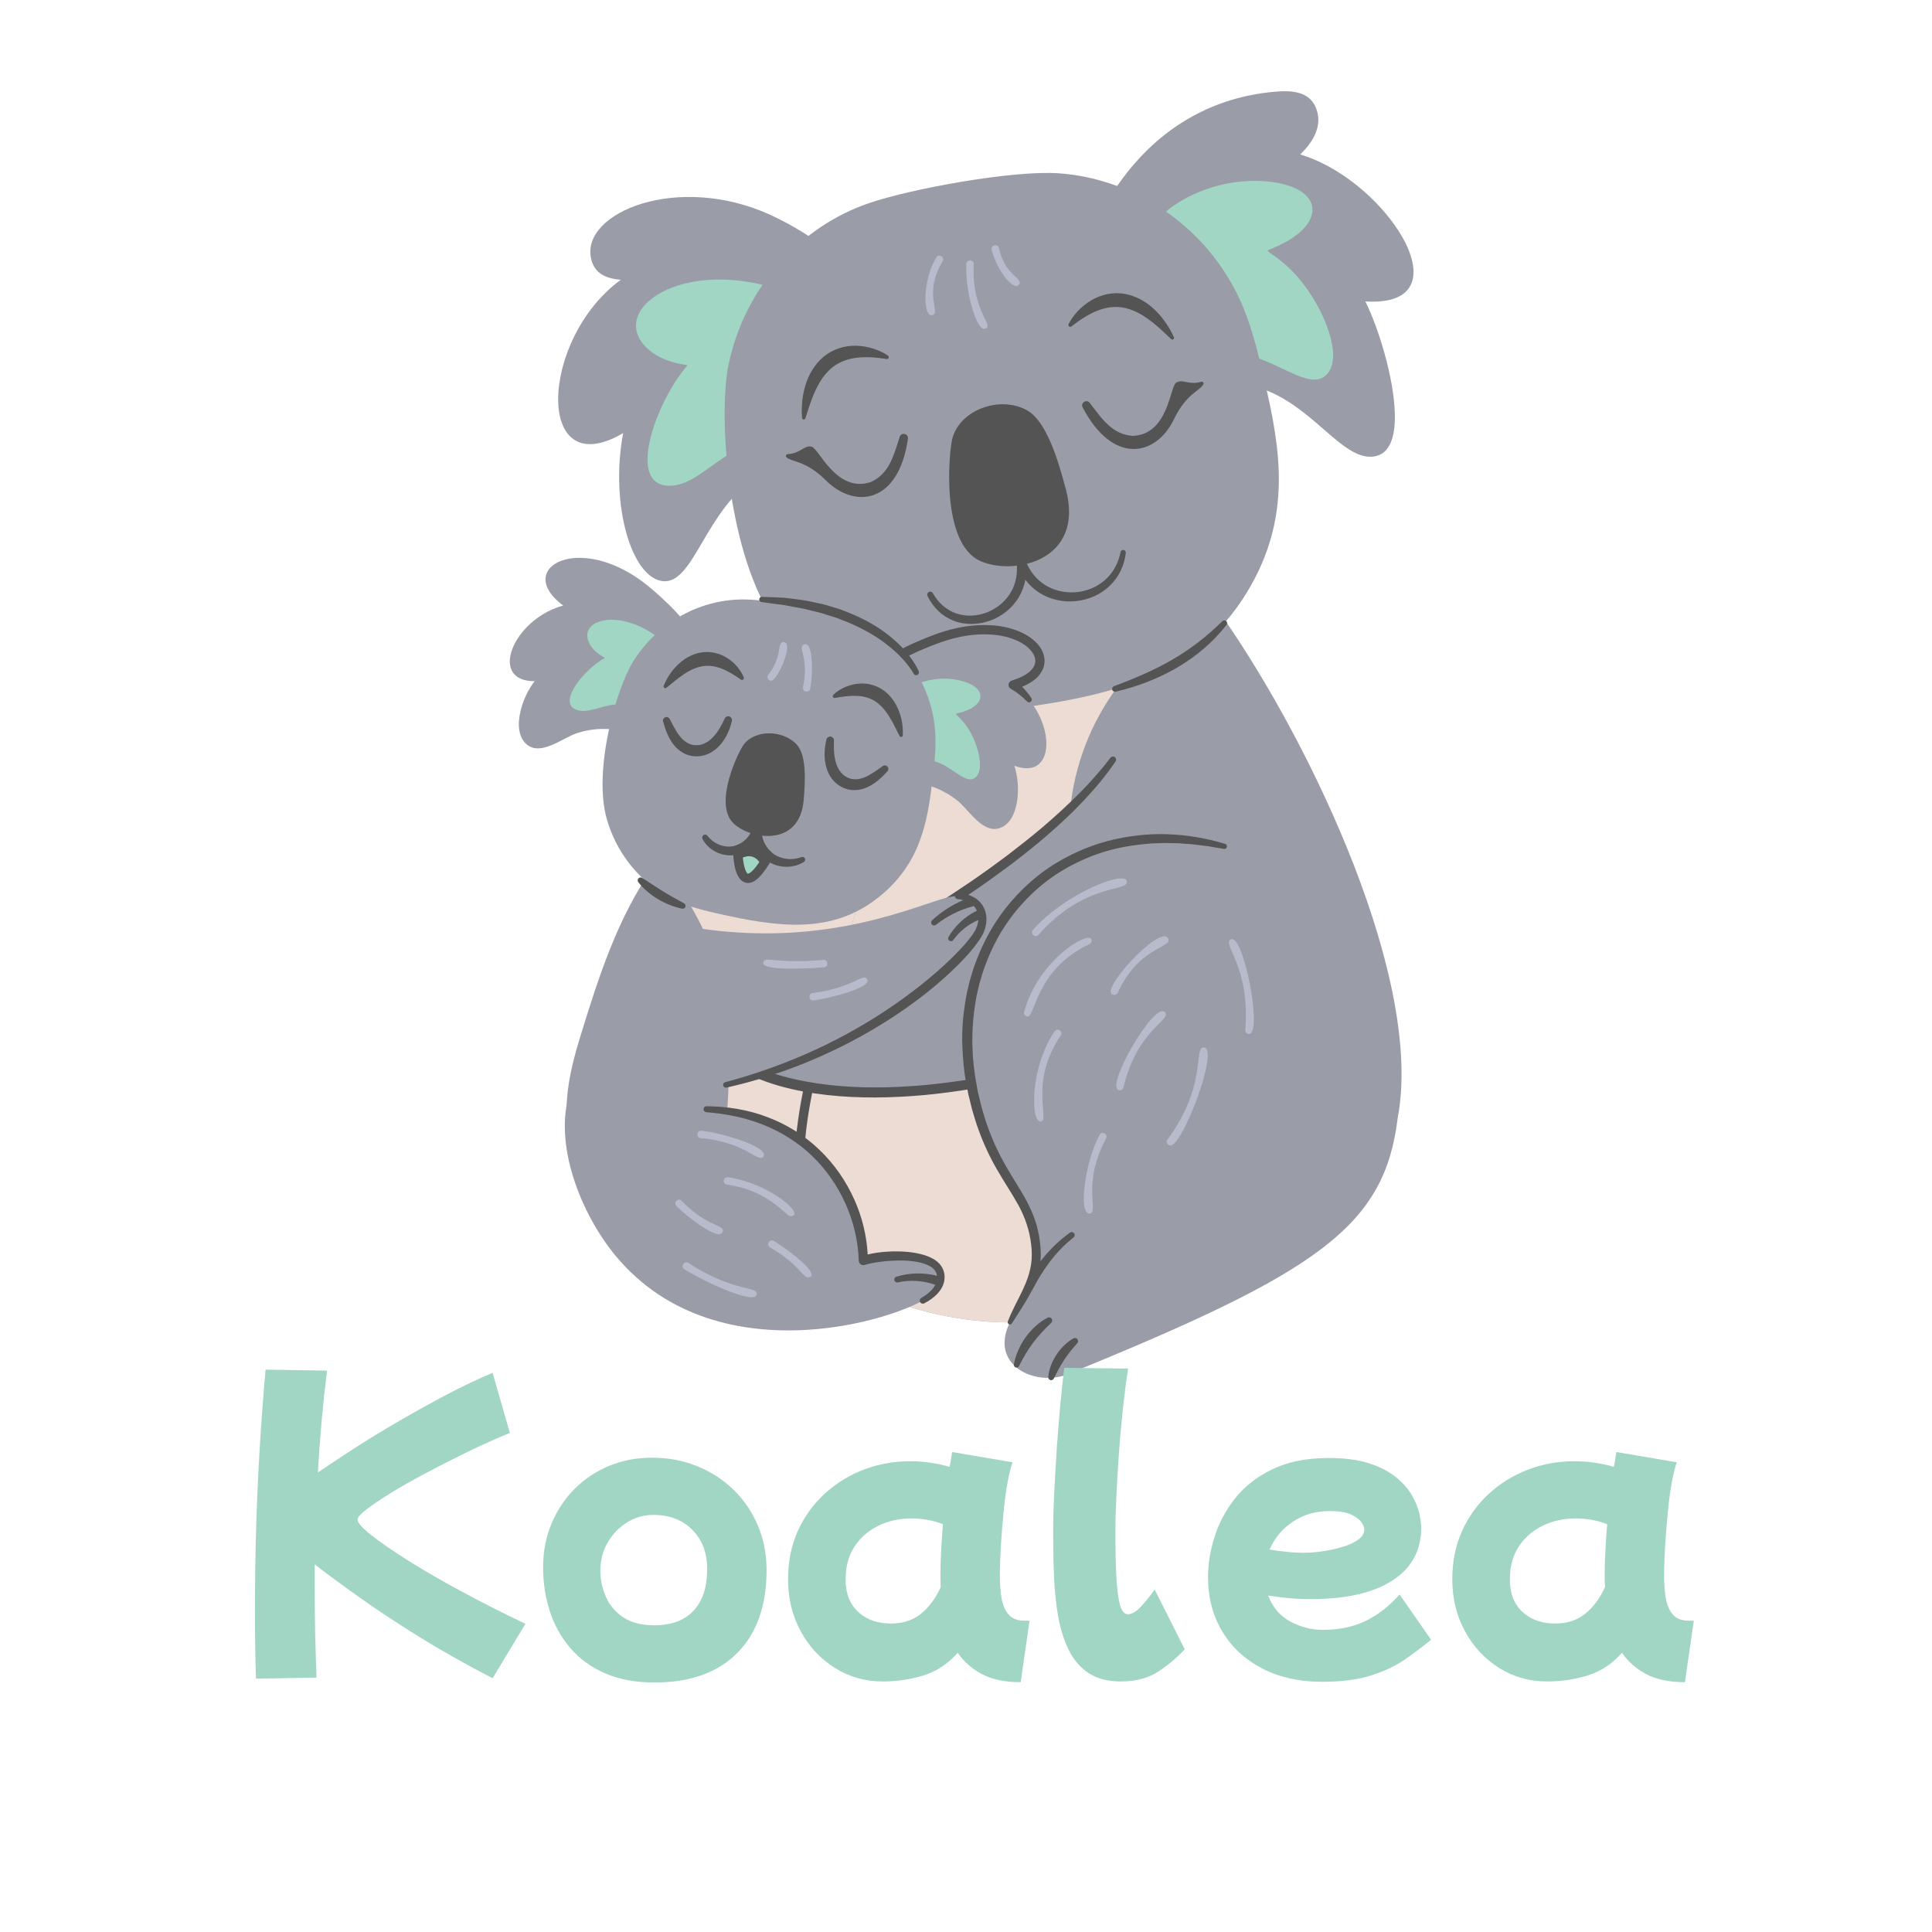 <svg version="1.0" preserveAspectRatio="xMidYMid meet" height="500" viewBox="0 0 375 375" zoomAndPan="magnify" width="500" xmlns:xlink="http://www.w3.org/1999/xlink" xmlns="http://www.w3.org/2000/svg"><defs><g></g><clipPath id="c1a7fb770a"><path clip-rule="nonzero" d="M 214 17.359 L 275 17.359 L 275 89 L 214 89 Z M 214 17.359"></path></clipPath><clipPath id="4218c7e321"><path clip-rule="nonzero" d="M 98.707 108 L 135 108 L 135 146 L 98.707 146 Z M 98.707 108"></path></clipPath><clipPath id="06b5a242e2"><rect height="95" y="0" width="286" x="0"></rect></clipPath></defs><rect fill-opacity="1" height="450" y="-37.5" fill="#ffffff" width="450" x="-37.5"></rect><rect fill-opacity="1" height="450" y="-37.5" fill="#ffffff" width="450" x="-37.5"></rect><path fill-rule="nonzero" fill-opacity="1" d="M 167.426 238.742 C 161.746 246.855 129.871 243.023 118.195 232.93 C 108.188 224.281 108.664 214.09 112.523 201.559 C 116.082 189.988 119.82 178.059 126.926 168.105 C 127.672 167.062 129.047 167.324 129.648 168.074 C 130.145 168.195 133.82 170.145 139.848 171.762 C 145.934 173.398 154.422 174.688 164.457 173.398 C 167.418 173.023 165.168 177.871 166.41 203.496 C 166.652 208.543 167.035 214.398 167.613 221.176 C 168.543 232.09 169.633 235.582 167.426 238.742 Z M 167.426 238.742" fill="#9a9ca8"></path><path fill-rule="nonzero" fill-opacity="1" d="M 165.27 229.004 C 144.301 228.387 138.84 233.129 139.543 228.789 C 147.371 180.66 128.605 174.301 133.805 171.82 C 134.543 171.117 135.414 171.797 139.848 171.762 C 145.934 173.398 154.422 174.688 164.457 173.398 C 167.418 173.02 165.168 177.871 166.41 203.496 C 164.406 221.953 169.059 229.109 165.27 229.004 Z M 165.27 229.004" fill="#ecdcd4"></path><path fill-rule="nonzero" fill-opacity="1" d="M 271.305 216.918 C 268.742 238.086 256.055 246.863 207.23 266.727 C 201.047 269.242 191.879 265.023 196.023 256.676 C 195.875 256.676 195.727 256.676 195.578 256.672 C 182.812 256.574 164.777 252.18 158.605 241.09 C 158.504 240.91 158.406 240.73 158.312 240.547 C 148.129 220.645 165.766 178.957 180.586 135.039 C 180.75 135.078 180.918 135.117 181.09 135.148 C 183.609 135.652 188.215 135.875 193.828 135.562 C 200.059 135.215 207.535 134.199 214.766 132.16 C 214.773 132.16 214.781 132.156 214.789 132.152 C 223.508 129.688 231.867 125.727 237.254 119.633 C 255.012 145.172 276.281 190.559 271.305 216.918 Z M 271.305 216.918" fill="#9a9ca8"></path><path fill-rule="nonzero" fill-opacity="1" d="M 208.137 153.93 C 207.402 158.301 207.449 162.621 207.969 166.902 C 192.422 174.703 184.723 192.914 188.859 212.086 C 192.52 229.023 200.074 231.148 201.082 241.926 C 201.363 244.898 200.777 247.27 199.844 249.449 C 198.633 251.672 196.828 254.562 195.578 256.672 C 182.812 256.574 164.777 252.18 158.605 241.09 C 158.504 240.91 158.406 240.73 158.312 240.547 C 148.129 220.645 165.766 178.957 180.586 135.039 C 180.75 135.078 180.918 135.117 181.09 135.148 C 181.176 135.168 181.262 135.188 181.348 135.203 C 185.508 136.039 189.66 135.953 193.828 135.562 C 195.133 135.438 196.438 135.285 197.746 135.117 C 203.805 134.355 209.504 133.488 214.766 132.16 C 214.773 132.16 214.781 132.156 214.789 132.152 C 216.129 131.816 217.441 131.445 218.723 131.043 C 213.207 137.535 209.547 145.48 208.137 153.93 Z M 208.137 153.93" fill="#ecdcd4"></path><path fill-rule="nonzero" fill-opacity="1" d="M 120.953 84.066 C 118.352 97.891 122.586 112.262 128.727 112.809 C 134.812 113.348 137.031 98.375 147.164 92.562 C 149.656 91.133 153.156 91.512 151.211 85.941 C 149.254 80.359 149.16 74.336 150.609 69.133 C 154.086 56.641 163.062 54.055 163.164 52.102 C 163.586 51.512 163.645 50.637 162.926 50.078 C 158.695 46.801 154.25 43.848 149.449 41.672 C 131.512 33.543 112.855 41.219 114.707 50.109 C 115.355 53.227 117.812 54.074 120.5 54.305 C 104.715 65.809 103.711 94.191 120.953 84.066 Z M 120.953 84.066" fill="#9a9ca8"></path><path fill-rule="nonzero" fill-opacity="1" d="M 129.613 94.273 C 134.516 94.516 138.102 89.516 143.941 86.883 C 153.691 82.492 155.293 87.445 155.191 79.012 C 155.016 63.559 160.094 60.129 157.164 58.668 C 136.113 48.148 118.219 58.699 124.848 66.785 C 126.867 69.25 130.188 70.445 133.469 70.887 C 127.547 77.59 121.496 93.875 129.613 94.273 Z M 129.613 94.273" fill="#a2d6c4"></path><g clip-path="url(#c1a7fb770a)"><path fill-rule="nonzero" fill-opacity="1" d="M 265.012 58.508 C 267.469 63.41 270.582 73.238 270.738 80.344 C 270.84 84.777 269.785 88.148 266.703 88.598 C 264.547 88.914 262.465 87.809 260.227 86.09 C 255.895 82.762 250.973 77.137 243.785 75.062 C 242.387 74.66 240.672 74.641 239.469 73.641 C 237.023 71.602 237.91 65.996 229.996 55.02 C 220.668 42.07 212.887 41.637 214.945 38.957 C 216.168 37.398 222.75 24.688 238.172 19.668 C 240.59 18.879 243.223 18.281 246.086 17.945 C 248.605 17.648 251.742 17.363 253.801 18.832 C 254.672 19.457 255.348 20.398 255.699 21.785 C 256.508 24.949 254.598 27.809 252.375 29.98 C 259.578 32.121 266.602 37.891 270.699 43.688 C 273.184 47.195 274.594 50.715 274.332 53.449 C 274.016 56.742 271.262 58.895 265.012 58.508 Z M 265.012 58.508" fill="#9a9ca8"></path></g><path fill-rule="nonzero" fill-opacity="1" d="M 246.332 48.453 C 244.895 48.969 250.305 49.855 255.504 58.938 C 257.676 62.723 260.539 69.973 257.301 72.883 C 254.164 75.703 248.414 70.289 242.039 68.922 C 237.383 67.922 235.965 69.055 234.613 67.914 C 233.273 66.781 233.809 65.211 232.547 61.156 C 228.801 49.078 220.602 46.152 223.742 43.82 C 227.316 38.719 237.031 34.012 246.969 35.336 C 257.453 36.738 257.445 44.234 246.332 48.453 Z M 246.332 48.453" fill="#a2d6c4"></path><path fill-rule="nonzero" fill-opacity="1" d="M 239.98 56.762 C 233.094 43.133 219.508 34.605 205.5 33.637 C 196.645 33.023 177.059 36.586 168.762 39.395 C 155.461 43.895 144.582 55.598 141.414 70.77 C 139.359 80.613 141.152 108.023 150.859 121.41 C 157.051 129.949 166.25 135.914 176.457 137.965 C 182.434 139.168 188.402 138.629 194.41 137.871 C 215.035 135.273 231.883 131.59 241.988 115.043 C 250.906 100.441 248.484 87.098 245.539 74.285 C 244.141 68.289 242.734 62.219 239.98 56.762 Z M 239.98 56.762" fill="#9a9ca8"></path><path fill-rule="nonzero" fill-opacity="1" d="M 216.219 133.188 C 218.172 132.461 220.102 131.691 221.992 130.855 C 223.879 130.012 225.727 129.098 227.5 128.062 C 229.281 127.039 230.988 125.891 232.617 124.641 C 234.238 123.379 235.789 122.02 237.266 120.562 C 237.477 120.352 237.82 120.352 238.027 120.562 C 238.223 120.758 238.234 121.062 238.074 121.273 C 236.766 122.961 235.281 124.52 233.648 125.91 C 232.023 127.309 230.254 128.539 228.406 129.621 C 226.551 130.691 224.617 131.617 222.625 132.383 C 220.641 133.16 218.598 133.773 216.535 134.25 C 216.238 134.316 215.938 134.133 215.871 133.832 C 215.809 133.559 215.961 133.285 216.219 133.188 Z M 216.219 133.188" fill="#545454"></path><path fill-rule="nonzero" fill-opacity="1" d="M 196.887 148.637 C 198.211 152.594 197.852 159.418 194.066 160.723 C 190.699 161.887 187.957 157.039 185.727 155.309 C 178.727 149.883 172.883 153.25 174.23 149.367 C 177.277 140.594 171.098 132.062 171.254 130.906 C 170.262 128.371 179.723 124.734 182.285 123.824 C 198.543 118.027 208.484 129.441 196.703 132.945 C 204.965 138.77 205.426 151.789 196.887 148.637 Z M 196.887 148.637" fill="#9a9ca8"></path><path fill-rule="nonzero" fill-opacity="1" d="M 185.684 138.496 C 184.953 138.641 187.488 139.461 189.32 144.199 C 190.09 146.176 190.934 149.871 189.168 151.031 C 187.453 152.156 185.086 149.137 182.125 148.012 C 179.961 147.195 179.199 147.633 178.633 146.988 C 178.07 146.348 178.445 145.629 178.133 143.59 C 177.215 137.516 173.488 135.512 175.172 134.621 C 177.258 132.43 182.27 130.879 186.945 132.242 C 191.879 133.68 191.328 137.281 185.684 138.496 Z M 185.684 138.496" fill="#a2d6c4"></path><g clip-path="url(#4218c7e321)"><path fill-rule="nonzero" fill-opacity="1" d="M 103.777 132.219 C 102.609 133.688 101.559 135.82 101.047 137.953 C 100.418 140.555 100.582 143.152 102.293 144.539 C 105.059 146.785 109.293 143.168 111.984 142.305 C 115.543 141.164 118.371 141.426 120.461 141.797 C 123.316 142.309 124.781 143.027 124.816 140.652 C 124.957 131.367 133.676 125.465 133.926 124.324 C 135.727 122.281 128.078 115.629 125.984 113.895 C 123.215 111.602 120.445 110.105 117.887 109.238 C 113.312 107.684 109.41 108.148 107.379 109.684 C 105.102 111.402 105.18 114.469 109.312 117.535 C 106.402 118.324 103.926 119.953 102.125 121.852 C 100.324 123.746 99.199 125.91 98.988 127.77 C 98.707 130.281 100.105 132.234 103.777 132.219 Z M 103.777 132.219" fill="#9a9ca8"></path></g><path fill-rule="nonzero" fill-opacity="1" d="M 111.781 137.723 C 113.98 138.648 116.445 136.961 119.551 136.73 C 124.73 136.344 124.641 138.871 125.996 135.004 C 128.484 127.918 131.371 127.195 130.277 126.043 C 122.414 117.742 112.488 119.586 114.172 124.379 C 114.684 125.84 116.004 126.938 117.426 127.684 C 113.609 129.762 108.141 136.191 111.781 137.723 Z M 111.781 137.723" fill="#a2d6c4"></path><path fill-rule="nonzero" fill-opacity="1" d="M 234.281 194.777 C 233.945 196.902 232.645 197.234 224.23 200.488 C 166.238 222.914 135.938 207.355 139.031 199.211 C 141.332 193.18 152.48 195.469 182.652 176.078 C 222.023 150.785 217.602 138.715 221.715 141.766 C 231.449 148.012 233.141 166.254 233.875 179.633 C 233.875 179.664 234.562 192.977 234.281 194.777 Z M 234.281 194.777" fill="#9a9ca8"></path><path fill-rule="nonzero" fill-opacity="1" d="M 188.68 211.344 C 185.59 211.84 182.488 212.262 179.367 212.555 C 176.246 212.836 173.113 213.004 169.973 213.02 C 163.699 213.035 157.363 212.488 151.242 210.77 C 148.195 209.879 145.184 208.723 142.457 206.906 C 142.117 206.672 141.777 206.449 141.457 206.18 L 140.969 205.793 C 140.812 205.66 140.66 205.512 140.504 205.371 C 139.883 204.812 139.32 204.152 138.832 203.418 C 138.352 202.684 137.98 201.801 137.875 200.824 L 137.844 200.457 C 137.84 200.332 137.859 200.207 137.863 200.082 C 137.883 199.828 137.902 199.578 137.984 199.336 C 138.051 199.094 138.113 198.84 138.215 198.641 C 138.312 198.43 138.395 198.215 138.523 198.02 C 138.98 197.207 139.641 196.527 140.336 196.008 C 141.035 195.477 141.773 195.082 142.504 194.73 C 143.973 194.023 145.441 193.484 146.898 192.93 C 149.82 191.844 152.707 190.758 155.551 189.555 C 166.941 184.766 177.656 178.449 187.891 171.484 C 190.457 169.754 192.961 167.934 195.438 166.086 C 197.887 164.203 200.328 162.305 202.672 160.297 C 207.336 156.266 211.816 151.988 215.531 147.086 C 215.734 146.816 216.121 146.762 216.391 146.965 C 216.652 147.16 216.707 147.531 216.527 147.797 C 214.754 150.398 212.754 152.836 210.602 155.117 C 210.066 155.691 209.527 156.262 208.973 156.812 C 208.422 157.371 207.871 157.93 207.297 158.465 C 206.168 159.555 205 160.594 203.828 161.633 C 201.473 163.699 199.031 165.652 196.551 167.555 C 194.047 169.426 191.523 171.266 188.941 173.02 C 178.645 180.051 167.84 186.449 156.297 191.328 C 153.418 192.547 150.488 193.656 147.582 194.746 C 146.141 195.297 144.688 195.836 143.355 196.48 C 142.012 197.121 140.824 197.898 140.223 198.984 C 139.898 199.566 139.77 200.062 139.828 200.637 C 139.891 201.199 140.113 201.801 140.488 202.359 C 141.223 203.488 142.348 204.453 143.559 205.27 C 146.016 206.906 148.875 208.016 151.789 208.855 C 157.656 210.48 163.824 211.074 169.969 211.066 C 173.043 211.062 176.125 210.906 179.195 210.641 C 182.266 210.363 185.324 209.957 188.375 209.48 L 188.387 209.48 C 188.902 209.398 189.387 209.75 189.465 210.266 C 189.547 210.781 189.195 211.266 188.68 211.344 Z M 188.68 211.344" fill="#545454"></path><path fill-rule="nonzero" fill-opacity="1" d="M 181.406 140.809 C 180.32 131.695 174.398 124.086 166.684 120.66 C 161.809 118.492 150.016 116.48 144.754 116.359 C 136.316 116.164 127.77 120.539 122.859 128.457 C 119.676 133.594 115.055 149.441 117.785 158.996 C 119.527 165.094 123.496 170.352 128.836 173.609 C 131.965 175.52 135.445 176.441 138.996 177.25 C 151.18 180.02 161.449 181.402 170.559 174.137 C 178.598 167.723 179.973 159.688 180.941 151.848 C 181.387 148.172 181.84 144.453 181.406 140.809 Z M 181.406 140.809" fill="#9a9ca8"></path><path fill-rule="nonzero" fill-opacity="1" d="M 190.18 180.645 C 188.289 184.984 170.348 203.379 140.895 210.574 C 135.637 201.414 131.641 189.938 131.078 179.391 C 157.082 184.617 175.074 176.871 182.625 174.562 C 182.625 174.559 182.629 174.559 182.629 174.559 C 183.797 174.207 184.711 173.98 185.371 173.953 C 189.344 173.781 191.836 176.828 190.18 180.645 Z M 190.18 180.645" fill="#9a9ca8"></path><path fill-rule="nonzero" fill-opacity="1" d="M 118.145 217.508 C 127.457 215.703 137.199 213.918 146.293 216.605 C 158.344 220.172 167.391 232.102 167.57 244.664 C 171.309 243.449 180.469 243.016 182.27 246.477 C 183 247.875 182.469 249.668 181.406 250.836 C 177.293 255.348 139.613 268.188 119.395 243.637 C 112.723 235.535 107.387 222.047 110.582 212.051 C 113.145 213.371 115.582 216.188 118.145 217.508 Z M 118.145 217.508" fill="#9a9ca8"></path><path fill-rule="nonzero" fill-opacity="1" d="M 196.801 264.836 C 196.953 263.891 197.25 262.969 197.637 262.09 C 198.02 261.207 198.508 260.367 199.066 259.582 C 199.629 258.797 200.27 258.066 200.988 257.418 C 201.699 256.773 202.488 256.203 203.344 255.766 C 203.645 255.609 204.016 255.73 204.168 256.031 C 204.293 256.277 204.238 256.566 204.051 256.75 L 204.043 256.754 C 203.402 257.379 202.777 257.992 202.188 258.633 C 201.598 259.277 201.035 259.945 200.512 260.641 C 199.988 261.336 199.508 262.062 199.059 262.812 C 198.609 263.566 198.199 264.348 197.797 265.152 L 197.793 265.156 C 197.664 265.418 197.344 265.523 197.086 265.395 C 196.871 265.285 196.766 265.059 196.801 264.836 Z M 196.801 264.836" fill="#545454"></path><path fill-rule="nonzero" fill-opacity="1" d="M 203.473 267.297 C 203.527 266.523 203.715 265.77 203.988 265.043 C 204.258 264.32 204.613 263.625 205.039 262.98 C 205.469 262.332 205.953 261.727 206.508 261.184 C 207.062 260.645 207.672 260.16 208.344 259.781 C 208.637 259.617 209.008 259.723 209.172 260.016 C 209.301 260.246 209.266 260.523 209.102 260.715 L 209.094 260.723 C 208.629 261.254 208.172 261.77 207.746 262.309 C 207.32 262.848 206.918 263.395 206.543 263.965 C 206.172 264.535 205.824 265.121 205.492 265.727 C 205.164 266.328 204.859 266.949 204.535 267.582 L 204.531 267.59 C 204.391 267.867 204.051 267.977 203.777 267.836 C 203.57 267.73 203.457 267.512 203.473 267.297 Z M 203.473 267.297" fill="#545454"></path><path fill-rule="nonzero" fill-opacity="1" d="M 183.082 246.48 C 182.871 245.926 182.496 245.406 182.07 245.023 C 181.645 244.629 181.164 244.344 180.684 244.109 C 180.199 243.875 179.707 243.691 179.211 243.551 C 177.223 242.984 175.219 242.867 173.234 242.898 C 172.238 242.93 171.25 243 170.262 243.141 C 169.645 243.23 169.031 243.344 168.418 243.496 C 168.219 239.855 167.352 236.266 165.871 232.945 C 165.055 231.109 164.07 229.348 162.922 227.695 C 161.77 226.051 160.453 224.516 158.996 223.125 C 156.09 220.344 152.602 218.176 148.844 216.789 C 145.094 215.359 141.09 214.758 137.141 214.719 C 136.84 214.715 136.582 214.945 136.555 215.25 C 136.531 215.57 136.77 215.852 137.086 215.875 L 137.098 215.875 C 139.016 216.035 140.914 216.297 142.785 216.688 L 144.176 217.016 L 145.551 217.41 C 146.457 217.699 147.363 217.988 148.238 218.352 C 151.758 219.766 155.012 221.82 157.723 224.453 C 159.078 225.77 160.301 227.219 161.371 228.777 C 162.449 230.328 163.375 231.98 164.145 233.711 C 165.672 237.164 166.578 240.914 166.676 244.68 C 166.68 244.758 166.691 244.844 166.715 244.922 C 166.863 245.398 167.371 245.664 167.848 245.516 C 168.266 245.387 168.711 245.285 169.16 245.195 C 169.605 245.102 170.062 245.023 170.52 244.961 C 171.438 244.828 172.367 244.738 173.297 244.695 C 175.152 244.605 177.043 244.672 178.777 245.105 C 179.641 245.328 180.465 245.66 181.059 246.16 C 181.355 246.414 181.562 246.688 181.711 247.031 C 181.793 247.223 181.848 247.426 181.879 247.633 C 179.262 246.965 176.504 247.031 173.98 247.809 C 173.699 247.895 173.527 248.184 173.59 248.473 C 173.66 248.781 173.961 248.977 174.27 248.91 L 174.273 248.91 C 176.703 248.375 179.258 248.559 181.539 249.387 C 181.375 249.699 181.164 250 180.922 250.277 C 180.355 250.93 179.613 251.469 178.82 251.93 L 178.816 251.934 C 178.543 252.094 178.441 252.441 178.59 252.727 C 178.742 253.016 179.102 253.129 179.395 252.977 C 180.281 252.508 181.152 251.945 181.891 251.172 C 182.621 250.418 183.246 249.398 183.332 248.215 C 183.379 247.633 183.297 247.031 183.082 246.48 Z M 183.082 246.48" fill="#545454"></path><path fill-rule="nonzero" fill-opacity="1" d="M 191.371 177.375 C 191.207 176.551 190.82 175.766 190.258 175.141 C 189.699 174.52 188.984 174.066 188.234 173.789 C 187.484 173.504 186.699 173.391 185.926 173.387 C 185.637 173.387 185.387 173.605 185.359 173.898 C 185.332 174.211 185.562 174.488 185.871 174.516 L 185.891 174.516 C 186.258 174.551 186.617 174.617 186.965 174.707 C 184.727 175.668 182.668 177.004 180.91 178.645 C 180.695 178.848 180.664 179.188 180.852 179.426 C 181.051 179.672 181.414 179.711 181.664 179.516 C 183.762 177.844 186.191 176.625 188.738 175.941 C 188.758 175.934 188.781 175.926 188.805 175.922 C 188.867 175.898 188.922 175.871 188.977 175.84 C 189.047 175.91 189.117 175.984 189.18 176.066 C 189.355 176.277 189.5 176.512 189.613 176.762 C 187.293 177.887 185.363 179.691 184.109 181.863 C 183.973 182.109 184.035 182.422 184.27 182.59 C 184.516 182.766 184.859 182.707 185.035 182.457 L 185.039 182.457 C 186.273 180.723 187.992 179.371 189.902 178.57 C 189.875 178.859 189.82 179.148 189.742 179.434 C 189.672 179.73 189.531 180.02 189.426 180.312 C 189.352 180.449 189.293 180.578 189.215 180.715 C 189.129 180.852 189.051 180.988 188.957 181.125 C 188.594 181.68 188.164 182.219 187.727 182.754 C 186.84 183.816 185.863 184.824 184.875 185.812 C 180.863 189.75 176.359 193.199 171.66 196.324 C 169.305 197.879 166.871 199.328 164.391 200.676 C 161.906 202.031 159.371 203.285 156.781 204.426 C 154.191 205.562 151.562 206.613 148.887 207.547 C 146.219 208.492 143.508 209.324 140.766 210.047 C 140.48 210.121 140.305 210.406 140.371 210.695 C 140.438 210.988 140.73 211.168 141.023 211.102 C 143.816 210.461 146.594 209.73 149.32 208.832 C 152.051 207.953 154.75 206.969 157.398 205.852 C 162.691 203.625 167.805 200.949 172.645 197.84 C 177.484 194.73 182.07 191.195 186.152 187.094 C 187.172 186.062 188.145 184.984 189.062 183.84 C 189.516 183.258 189.961 182.676 190.367 182.027 C 190.469 181.863 190.562 181.691 190.66 181.523 C 190.758 181.352 190.844 181.152 190.934 180.969 C 191.07 180.594 191.223 180.227 191.297 179.828 C 191.48 179.043 191.539 178.203 191.371 177.375 Z M 191.371 177.375" fill="#545454"></path><path fill-rule="nonzero" fill-opacity="1" d="M 155.371 222.145 C 155.348 222.145 155.32 222.145 155.293 222.141 C 154.797 222.098 154.43 221.66 154.473 221.164 C 154.914 216.086 156.055 210.887 156.066 210.836 C 156.172 210.348 156.652 210.039 157.137 210.148 C 157.625 210.254 157.93 210.738 157.824 211.223 C 157.812 211.273 156.699 216.363 156.27 221.32 C 156.227 221.789 155.836 222.145 155.371 222.145 Z M 155.371 222.145" fill="#545454"></path><path fill-rule="nonzero" fill-opacity="1" d="M 202.727 127.844 C 202.609 126.738 202.074 125.785 201.426 125.039 C 200.773 124.293 199.996 123.711 199.184 123.234 C 198.363 122.777 197.512 122.402 196.637 122.125 C 194.883 121.566 193.066 121.344 191.266 121.316 C 187.66 121.281 184.109 122.117 180.832 123.398 C 179.195 124.023 177.582 124.699 175.996 125.469 C 175.746 125.594 175.5 125.715 175.254 125.84 C 174.457 124.973 173.574 124.191 172.664 123.441 C 170.355 121.578 167.73 120.156 165.016 119.031 C 164.328 118.762 163.648 118.473 162.957 118.23 L 160.848 117.59 C 160.496 117.492 160.148 117.371 159.793 117.285 L 158.719 117.055 L 156.574 116.598 C 155.133 116.363 153.684 116.203 152.234 116.027 C 150.781 115.965 149.328 115.883 147.879 115.848 C 147.629 115.844 147.406 116.023 147.371 116.277 C 147.328 116.551 147.52 116.809 147.793 116.855 L 147.828 116.855 C 149.242 117.074 150.656 117.242 152.07 117.426 L 154.164 117.816 C 154.859 117.953 155.562 118.047 156.254 118.215 L 158.312 118.719 L 159.344 118.973 C 159.68 119.07 160.012 119.188 160.352 119.289 L 162.367 119.926 C 163.027 120.168 163.676 120.438 164.332 120.688 C 166.926 121.758 169.422 123.07 171.66 124.734 C 172.422 125.328 173.18 125.93 173.887 126.59 C 174.203 126.875 174.508 127.176 174.801 127.488 C 174.938 127.625 175.074 127.77 175.211 127.91 C 175.312 128.02 175.414 128.133 175.512 128.254 C 175.73 128.52 175.977 128.77 176.18 129.055 C 176.379 129.328 176.602 129.602 176.785 129.887 C 176.984 130.168 177.172 130.469 177.32 130.734 L 177.34 130.773 C 177.477 131.02 177.777 131.125 178.039 131.016 C 178.312 130.895 178.445 130.574 178.324 130.293 C 178.008 129.551 177.633 128.934 177.215 128.305 C 177.016 127.988 176.781 127.699 176.562 127.398 C 176.527 127.352 176.496 127.301 176.457 127.254 C 176.566 127.195 176.676 127.141 176.781 127.09 C 178.305 126.352 179.879 125.688 181.473 125.086 C 183.066 124.465 184.652 123.973 186.297 123.629 C 187.926 123.289 189.59 123.102 191.242 123.121 C 192.895 123.145 194.547 123.348 196.09 123.844 C 196.859 124.086 197.594 124.414 198.281 124.793 C 198.961 125.188 199.578 125.668 200.062 126.219 C 200.547 126.77 200.871 127.402 200.934 128.023 C 200.973 128.18 200.93 128.336 200.941 128.492 C 200.93 128.645 200.871 128.789 200.852 128.945 C 200.785 129.09 200.73 129.234 200.66 129.387 C 200.562 129.52 200.488 129.668 200.387 129.801 C 199.977 130.355 199.344 130.805 198.664 131.176 C 197.988 131.566 197.219 131.828 196.445 132.082 L 196.34 132.121 C 196.148 132.184 195.977 132.316 195.867 132.504 C 195.629 132.918 195.77 133.441 196.184 133.684 C 197.328 134.344 198.395 135.18 199.34 136.152 L 199.344 136.156 C 199.523 136.344 199.82 136.375 200.043 136.227 C 200.289 136.055 200.352 135.719 200.184 135.469 C 199.656 134.703 199.066 133.977 198.402 133.297 C 198.781 133.141 199.164 132.965 199.531 132.758 C 200.359 132.301 201.18 131.738 201.816 130.902 C 201.973 130.691 202.105 130.457 202.246 130.234 C 202.367 129.996 202.469 129.738 202.57 129.484 C 202.629 129.219 202.711 128.949 202.73 128.672 C 202.734 128.395 202.781 128.113 202.727 127.844 Z M 202.727 127.844" fill="#545454"></path><path fill-rule="nonzero" fill-opacity="1" d="M 132.418 176.375 C 131.59 176.219 130.781 175.961 129.996 175.648 C 129.207 175.34 128.445 174.953 127.715 174.52 C 126.984 174.086 126.289 173.59 125.645 173.043 C 125 172.492 124.402 171.891 123.887 171.219 C 123.695 170.973 123.742 170.617 123.988 170.43 C 124.18 170.281 124.434 170.277 124.629 170.395 L 124.633 170.395 C 125.328 170.824 125.988 171.273 126.652 171.707 C 127.312 172.145 127.977 172.574 128.645 172.984 C 129.316 173.402 130 173.793 130.691 174.184 C 131.383 174.57 132.09 174.945 132.793 175.355 L 132.797 175.359 C 133.062 175.512 133.148 175.848 132.996 176.109 C 132.879 176.316 132.641 176.418 132.418 176.375 Z M 132.418 176.375" fill="#545454"></path><path fill-rule="nonzero" fill-opacity="1" d="M 155.859 133.367 C 157.125 127.59 154.605 125.5 156.117 125.066 C 158.012 124.52 157.715 131.637 157.27 133.676 C 157.066 134.605 155.656 134.297 155.859 133.367 Z M 155.859 133.367" fill="#b7bbcb"></path><path fill-rule="nonzero" fill-opacity="1" d="M 149.688 132.137 C 149.098 132.137 148.746 131.453 149.121 130.973 C 152.113 127.145 150.637 124.52 152.156 124.633 C 154.172 124.816 150.859 132.137 149.688 132.137 Z M 149.688 132.137" fill="#b7bbcb"></path><path fill-rule="nonzero" fill-opacity="1" d="M 181.723 49.977 C 179.086 54.316 179.098 61.426 180.879 61.168 C 182.836 60.879 179.066 57.125 182.957 50.727 C 183.453 49.91 182.219 49.164 181.723 49.977 Z M 181.723 49.977" fill="#b7bbcb"></path><path fill-rule="nonzero" fill-opacity="1" d="M 189.004 51.293 C 189.055 50.34 187.613 50.266 187.566 51.219 C 187.289 56.555 189.535 64.027 191.023 63.809 C 193.449 63.453 188.52 60.777 189.004 51.293 Z M 189.004 51.293" fill="#b7bbcb"></path><path fill-rule="nonzero" fill-opacity="1" d="M 193.902 48.164 C 193.707 47.234 192.293 47.523 192.492 48.461 C 193.215 51.895 196.648 56.668 197.766 55.27 C 198.762 54.02 195.031 53.531 193.902 48.164 Z M 193.902 48.164" fill="#b7bbcb"></path><path fill-rule="nonzero" fill-opacity="1" d="M 200.492 180.488 C 206.664 173.516 218.289 168.848 218.73 171.039 C 219.164 173.203 210.66 171.172 201.574 181.441 C 200.961 182.137 199.852 181.211 200.492 180.488 Z M 200.492 180.488" fill="#b7bbcb"></path><path fill-rule="nonzero" fill-opacity="1" d="M 199.484 197.324 C 199.008 197.324 198.664 196.875 198.785 196.418 C 201.453 186.438 211.094 180.727 211.828 182.273 C 211.996 182.633 211.844 183.062 211.484 183.234 C 201.07 188.16 200.922 197.324 199.484 197.324 Z M 199.484 197.324" fill="#b7bbcb"></path><path fill-rule="nonzero" fill-opacity="1" d="M 201.934 217.688 C 200.051 217.688 199.902 207.238 204.703 200.176 C 205.238 199.391 206.434 200.199 205.895 200.988 C 199.539 210.34 204.027 217.688 201.934 217.688 Z M 201.934 217.688" fill="#b7bbcb"></path><path fill-rule="nonzero" fill-opacity="1" d="M 216.305 193.109 C 212.477 193.109 225.328 179.105 226.762 182.176 C 227.598 183.965 221.039 183.715 216.965 192.684 C 216.844 192.949 216.582 193.109 216.305 193.109 Z M 216.305 193.109" fill="#b7bbcb"></path><path fill-rule="nonzero" fill-opacity="1" d="M 217.359 211.641 C 214.02 211.641 224.074 194.195 226.121 196.449 C 227.508 197.973 220.707 199.805 218.062 211.086 C 217.984 211.418 217.688 211.641 217.359 211.641 Z M 217.359 211.641" fill="#b7bbcb"></path><path fill-rule="nonzero" fill-opacity="1" d="M 242.422 200.699 C 242 200.699 241.672 200.336 241.703 199.918 C 242.719 187.41 237.043 183.242 238.91 182.332 C 241.363 181.141 245.152 200.699 242.422 200.699 Z M 242.422 200.699" fill="#b7bbcb"></path><path fill-rule="nonzero" fill-opacity="1" d="M 227.188 222.344 C 226.605 222.344 226.254 221.676 226.605 221.195 C 234.473 210.484 231.555 203.156 233.68 203.309 C 236.715 203.516 229.59 222.344 227.188 222.344 Z M 227.188 222.344" fill="#b7bbcb"></path><path fill-rule="nonzero" fill-opacity="1" d="M 211.395 235.531 C 209.367 235.531 210.5 225.758 213.414 220.289 C 213.863 219.445 215.137 220.125 214.688 220.965 C 209.73 230.273 213.578 235.531 211.395 235.531 Z M 211.395 235.531" fill="#b7bbcb"></path><path fill-rule="nonzero" fill-opacity="1" d="M 136.023 220.914 C 135.07 220.832 135.199 219.395 136.148 219.48 C 139.578 219.781 149.375 222.559 148.18 224.457 C 147.246 225.934 144.957 221.707 136.023 220.914 Z M 136.023 220.914" fill="#b7bbcb"></path><path fill-rule="nonzero" fill-opacity="1" d="M 153.465 236.059 C 152.516 236.086 149.355 231.066 141.09 229.934 C 140.141 229.805 140.344 228.375 141.285 228.508 C 149.316 229.605 156.586 235.957 153.465 236.059 Z M 153.465 236.059" fill="#b7bbcb"></path><path fill-rule="nonzero" fill-opacity="1" d="M 131.281 234.082 C 130.625 233.395 131.664 232.398 132.324 233.086 C 137.32 238.312 140.871 237.637 140.254 239.148 C 139.484 241.043 132.891 235.766 131.281 234.082 Z M 131.281 234.082" fill="#b7bbcb"></path><path fill-rule="nonzero" fill-opacity="1" d="M 132.832 246.355 C 132.031 245.84 132.812 244.629 133.613 245.145 C 142.707 251.02 147.25 249.523 146.867 251.285 C 146.418 253.352 136.219 248.543 132.832 246.355 Z M 132.832 246.355" fill="#b7bbcb"></path><path fill-rule="nonzero" fill-opacity="1" d="M 156.793 247.922 C 155.828 247.953 155.055 245.379 149.465 242.109 C 148.641 241.625 149.371 240.383 150.191 240.863 C 153.305 242.684 159.746 247.828 156.793 247.922 Z M 156.793 247.922" fill="#b7bbcb"></path><path fill-rule="nonzero" fill-opacity="1" d="M 148.148 186.898 C 148.305 185.383 150.332 187.195 159.805 186.312 C 160.75 186.219 160.891 187.66 159.938 187.75 C 158.266 187.902 147.973 188.598 148.148 186.898 Z M 148.148 186.898" fill="#b7bbcb"></path><path fill-rule="nonzero" fill-opacity="1" d="M 157.812 194.176 C 156.922 194.176 156.832 192.855 157.723 192.742 C 165.836 191.699 167.609 188.668 168.336 190.117 C 169.258 191.957 158.957 194.176 157.812 194.176 Z M 157.812 194.176" fill="#b7bbcb"></path><path fill-rule="nonzero" fill-opacity="1" d="M 181.074 115.145 C 182.098 116.988 183.715 118.441 185.648 119.078 C 187.574 119.727 189.738 119.602 191.633 118.836 C 193.527 118.078 195.18 116.723 196.188 114.977 C 197.223 113.246 197.559 111.164 197.316 109.121 C 197.258 108.637 197.605 108.195 198.09 108.137 C 198.504 108.09 198.887 108.336 199.023 108.711 L 199.027 108.715 C 199.754 110.68 201.031 112.398 202.773 113.492 C 204.496 114.613 206.621 115.098 208.707 114.961 C 210.793 114.816 212.84 114 214.43 112.625 C 216.023 111.25 217.078 109.293 217.496 107.16 L 217.496 107.156 C 217.551 106.879 217.82 106.695 218.102 106.75 C 218.367 106.801 218.547 107.051 218.516 107.316 C 218.379 108.496 218.055 109.664 217.535 110.758 C 217.02 111.852 216.289 112.848 215.41 113.695 C 213.652 115.402 211.289 116.422 208.859 116.676 C 206.426 116.941 203.883 116.398 201.77 115.074 C 200.715 114.414 199.789 113.547 199.039 112.559 C 198.289 111.566 197.73 110.445 197.355 109.285 L 199.066 108.879 C 199.238 110.066 199.234 111.289 199.027 112.488 C 198.812 113.688 198.383 114.855 197.762 115.906 C 196.504 118.008 194.508 119.613 192.242 120.438 C 189.988 121.266 187.418 121.379 185.141 120.496 C 184.008 120.062 182.961 119.402 182.098 118.566 C 181.23 117.73 180.547 116.738 180.027 115.684 C 179.887 115.391 180.004 115.039 180.297 114.895 C 180.582 114.754 180.922 114.863 181.074 115.137 Z M 181.074 115.145" fill="#545454"></path><path fill-rule="nonzero" fill-opacity="1" d="M 233.566 74.621 C 232.82 75.914 230.238 76.43 227.875 81.348 C 224.383 88.617 216.027 90.309 210.145 79.074 C 209.68 78.188 210.918 77.398 211.523 78.199 C 214.055 81.547 215.957 84.266 219.742 84.598 C 226.766 84.473 227.051 75.113 228.285 74.289 C 229.547 73.453 230.688 74.836 233.145 74.102 C 233.461 74.012 233.727 74.336 233.566 74.621 Z M 233.566 74.621" fill="#545454"></path><path fill-rule="nonzero" fill-opacity="1" d="M 152.668 88.773 C 153.801 89.742 156.406 89.367 160.277 93.215 C 165.996 98.898 174.438 97.707 176.23 85.152 C 176.375 84.16 174.941 83.832 174.637 84.785 C 173.371 88.789 172.484 91.988 169.027 93.562 C 162.367 95.789 158.973 87.059 157.535 86.699 C 156.066 86.332 155.449 88.016 152.887 88.145 C 152.562 88.164 152.418 88.559 152.668 88.773 Z M 152.668 88.773" fill="#545454"></path><path fill-rule="nonzero" fill-opacity="1" d="M 206.891 95.008 C 205.355 89.211 203.094 81.602 199.195 79.555 C 193.953 76.797 186.453 79.539 184.883 84.988 C 184.188 87.406 182.484 105.418 190.289 108.898 C 196.703 111.762 210.578 108.934 206.891 95.008 Z M 206.891 95.008" fill="#545454"></path><path fill-rule="nonzero" fill-opacity="1" d="M 207.402 62.926 C 207.883 61.945 208.531 61.113 209.266 60.32 C 210.012 59.543 210.863 58.848 211.824 58.285 C 212.781 57.719 213.859 57.297 214.996 57.078 C 216.129 56.863 217.328 56.844 218.469 57.074 C 219.609 57.293 220.688 57.727 221.664 58.273 L 222.379 58.715 C 222.613 58.863 222.824 59.043 223.047 59.203 C 223.496 59.523 223.879 59.91 224.281 60.27 C 224.664 60.648 225.02 61.051 225.371 61.449 C 225.695 61.871 226.027 62.285 226.32 62.719 C 226.598 63.168 226.898 63.594 227.148 64.051 C 227.395 64.512 227.637 64.977 227.852 65.445 C 227.93 65.613 227.859 65.809 227.691 65.887 C 227.562 65.945 227.418 65.918 227.324 65.828 L 227.316 65.82 C 225.84 64.418 224.422 63.035 222.867 61.938 C 222.477 61.676 222.102 61.387 221.695 61.164 C 221.492 61.051 221.301 60.918 221.098 60.816 C 220.891 60.719 220.691 60.613 220.492 60.512 C 219.672 60.137 218.84 59.852 217.992 59.699 C 216.297 59.402 214.559 59.672 212.863 60.359 C 211.176 61.055 209.527 62.125 207.973 63.352 L 207.953 63.371 C 207.797 63.492 207.57 63.465 207.445 63.309 C 207.355 63.195 207.344 63.047 207.402 62.926 Z M 207.402 62.926" fill="#545454"></path><path fill-rule="nonzero" fill-opacity="1" d="M 172.07 69.684 C 170.117 69.359 168.156 69.223 166.344 69.43 C 164.527 69.645 162.875 70.246 161.535 71.328 C 160.867 71.871 160.277 72.523 159.738 73.246 C 159.613 73.434 159.488 73.621 159.355 73.805 C 159.227 73.992 159.121 74.203 159 74.398 C 158.754 74.789 158.562 75.223 158.348 75.641 C 157.52 77.355 156.941 79.25 156.328 81.191 L 156.324 81.199 C 156.27 81.375 156.082 81.469 155.91 81.414 C 155.773 81.375 155.688 81.254 155.676 81.121 C 155.641 80.605 155.625 80.086 155.621 79.562 C 155.617 79.039 155.676 78.52 155.703 77.996 C 155.75 77.473 155.84 76.949 155.922 76.426 C 156.039 75.906 156.152 75.383 156.305 74.867 C 156.48 74.355 156.629 73.832 156.871 73.336 C 156.988 73.086 157.086 72.828 157.219 72.582 L 157.629 71.855 C 158.219 70.902 158.953 70 159.852 69.258 C 160.738 68.504 161.793 67.941 162.891 67.586 C 163.992 67.227 165.141 67.078 166.25 67.109 C 167.363 67.137 168.449 67.336 169.477 67.656 C 170.5 67.996 171.473 68.406 172.363 69.035 C 172.527 69.152 172.566 69.379 172.453 69.539 C 172.371 69.66 172.23 69.711 172.098 69.691 Z M 172.07 69.684" fill="#545454"></path><path fill-rule="nonzero" fill-opacity="1" d="M 156.047 167.289 C 155.555 167.609 155.008 167.84 154.438 168.004 C 153.867 168.156 153.273 168.238 152.676 168.242 C 151.484 168.246 150.266 167.926 149.215 167.285 C 148.16 166.625 147.309 165.699 146.75 164.605 C 146.191 163.52 145.906 162.277 146.008 161.043 L 146.008 161.035 L 147.777 161.316 C 147.516 162.383 146.945 163.348 146.191 164.113 C 145.816 164.496 145.398 164.844 144.934 165.121 C 144.473 165.398 143.977 165.621 143.457 165.777 L 144.078 164.93 L 144.078 164.961 C 144.07 165.348 143.812 165.672 143.461 165.781 C 142.781 165.992 142.059 166.07 141.359 166.016 C 140.656 165.965 139.977 165.801 139.34 165.535 C 138.078 164.996 136.988 164.051 136.355 162.848 C 136.207 162.566 136.316 162.215 136.598 162.066 C 136.852 161.93 137.164 162.004 137.332 162.227 L 137.34 162.242 C 137.992 163.102 138.902 163.742 139.902 164.066 C 140.398 164.234 140.918 164.32 141.43 164.324 C 141.941 164.32 142.441 164.254 142.918 164.086 L 142.297 164.934 L 142.297 164.93 C 142.293 164.547 142.539 164.215 142.883 164.094 L 142.918 164.082 C 143.285 163.957 143.637 163.785 143.965 163.57 C 144.289 163.352 144.598 163.109 144.867 162.828 C 145.41 162.262 145.82 161.578 146.039 160.848 C 146.18 160.371 146.684 160.098 147.16 160.242 C 147.543 160.355 147.793 160.699 147.805 161.078 L 147.809 161.129 L 147.809 161.133 C 147.809 162.027 148.023 162.93 148.434 163.742 C 148.848 164.543 149.457 165.262 150.184 165.773 C 150.926 166.285 151.816 166.602 152.75 166.711 C 153.219 166.766 153.695 166.766 154.168 166.699 C 154.645 166.648 155.109 166.527 155.566 166.359 L 155.578 166.355 C 155.852 166.254 156.152 166.395 156.254 166.668 C 156.34 166.902 156.246 167.156 156.047 167.289 Z M 156.047 167.289" fill="#545454"></path><path fill-rule="nonzero" fill-opacity="1" d="M 149.164 166.137 C 148.715 166.93 148.301 167.594 147.918 168.148 C 144.656 172.84 143.641 169.418 143.328 166.922 C 143.199 165.879 143.188 165 143.188 164.934 C 143.188 164.93 143.188 164.93 143.188 164.93 C 144.953 164.367 146.426 162.883 146.906 161.082 C 146.809 162.996 147.688 164.922 149.164 166.137 Z M 149.164 166.137" fill="#545454"></path><path fill-rule="nonzero" fill-opacity="1" d="M 147.918 168.148 C 144.656 172.84 143.641 169.418 143.328 166.922 C 144.719 165.988 146.566 165.539 147.918 168.148 Z M 147.918 168.148" fill="#a2d6c4"></path><path fill-rule="nonzero" fill-opacity="1" d="M 145.203 171.387 C 145.039 171.387 144.879 171.367 144.715 171.324 C 142.676 170.801 142.316 167.109 142.289 164.953 C 142.281 164.559 142.535 164.191 142.914 164.074 C 144.414 163.594 145.641 162.328 146.039 160.848 C 146.156 160.402 146.59 160.121 147.047 160.191 C 147.504 160.262 147.832 160.668 147.809 161.129 C 147.727 162.742 148.465 164.395 149.734 165.438 C 150.074 165.719 150.164 166.199 149.949 166.578 C 148.086 169.867 146.598 171.387 145.203 171.387 Z M 144.109 165.543 C 144.223 167.891 144.781 169.48 145.164 169.578 C 145.172 169.578 146.016 169.684 148.023 166.305 C 147.328 165.59 146.793 164.727 146.445 163.797 C 145.809 164.535 145.004 165.145 144.109 165.543 Z M 144.109 165.543" fill="#545454"></path><path fill-rule="nonzero" fill-opacity="1" d="M 155.988 155.336 C 156.312 151.551 156.582 146.535 154.586 144.453 C 151.898 141.648 146.57 141.609 144.371 144.492 C 143.395 145.773 138.316 156.082 142.449 159.883 C 145.848 163.008 155.207 164.418 155.988 155.336 Z M 155.988 155.336" fill="#545454"></path><path fill-rule="nonzero" fill-opacity="1" d="M 161.746 134.852 C 162.352 134.266 163.039 133.836 163.789 133.477 C 164.539 133.129 165.348 132.871 166.203 132.75 C 167.055 132.625 167.957 132.641 168.844 132.828 C 169.727 133.02 170.598 133.375 171.348 133.898 C 172.102 134.406 172.738 135.055 173.258 135.754 C 173.781 136.453 174.16 137.215 174.473 137.984 C 175.066 139.535 175.301 141.137 175.238 142.723 C 175.23 142.906 175.074 143.055 174.887 143.047 C 174.762 143.039 174.656 142.965 174.602 142.859 L 174.598 142.855 C 173.898 141.473 173.281 140.129 172.516 138.957 C 172.316 138.672 172.141 138.371 171.926 138.113 C 171.824 137.98 171.73 137.84 171.621 137.715 C 171.508 137.594 171.402 137.469 171.297 137.344 C 170.852 136.871 170.383 136.457 169.871 136.121 C 168.852 135.461 167.668 135.137 166.336 135.066 C 165.016 135.004 163.57 135.188 162.098 135.469 L 162.066 135.477 C 161.867 135.516 161.676 135.383 161.641 135.184 C 161.613 135.059 161.66 134.938 161.746 134.852 Z M 161.746 134.852" fill="#545454"></path><path fill-rule="nonzero" fill-opacity="1" d="M 143.785 131.891 C 142.562 131.031 141.32 130.27 140.086 129.785 C 138.848 129.305 137.633 129.109 136.43 129.297 C 135.828 129.395 135.23 129.578 134.629 129.828 C 134.48 129.898 134.336 129.969 134.184 130.031 C 134.031 130.102 133.891 130.191 133.738 130.27 C 133.438 130.418 133.152 130.617 132.855 130.797 C 131.676 131.555 130.562 132.523 129.359 133.496 L 129.352 133.504 C 129.207 133.617 128.996 133.598 128.879 133.453 C 128.801 133.355 128.785 133.223 128.828 133.113 C 129.422 131.645 130.293 130.277 131.473 129.109 C 132.07 128.535 132.73 127.996 133.492 127.57 C 134.254 127.148 135.098 126.816 136 126.664 C 136.895 126.492 137.836 126.527 138.719 126.715 C 139.605 126.91 140.434 127.262 141.16 127.727 C 141.891 128.188 142.523 128.754 143.066 129.379 C 143.602 130.016 144.051 130.688 144.363 131.473 C 144.438 131.66 144.348 131.875 144.16 131.949 C 144.039 131.996 143.914 131.977 143.816 131.91 Z M 143.785 131.891" fill="#545454"></path><path fill-rule="nonzero" fill-opacity="1" d="M 172.25 149.719 C 171.211 150.832 170.066 151.961 168.516 152.723 C 167.742 153.102 166.848 153.348 165.918 153.363 C 164.988 153.383 164.055 153.141 163.23 152.688 C 162.41 152.23 161.719 151.566 161.227 150.812 C 160.734 150.051 160.418 149.215 160.25 148.383 C 160.074 147.551 160.016 146.715 160.062 145.902 C 160.098 145.09 160.234 144.301 160.414 143.531 C 160.508 143.133 160.906 142.887 161.305 142.98 C 161.652 143.062 161.883 143.383 161.871 143.727 L 161.871 143.75 C 161.816 145.199 161.852 146.629 162.215 147.902 C 162.562 149.172 163.27 150.25 164.281 150.801 C 164.523 150.953 164.797 151.047 165.066 151.133 C 165.211 151.164 165.352 151.195 165.496 151.223 C 165.641 151.227 165.781 151.258 165.93 151.258 C 166.508 151.281 167.109 151.145 167.719 150.918 C 168.941 150.441 170.117 149.562 171.344 148.691 L 171.348 148.691 C 171.656 148.469 172.086 148.543 172.305 148.852 C 172.5 149.125 172.469 149.484 172.25 149.719 Z M 172.25 149.719" fill="#545454"></path><path fill-rule="nonzero" fill-opacity="1" d="M 129.984 139.547 C 130.676 140.879 131.32 142.199 132.191 143.18 C 132.629 143.66 133.102 144.055 133.629 144.301 C 133.762 144.367 133.898 144.406 134.031 144.465 C 134.172 144.508 134.312 144.543 134.453 144.582 C 134.734 144.629 135.02 144.668 135.305 144.645 C 136.457 144.617 137.574 143.98 138.465 143.008 C 139.371 142.043 140.055 140.785 140.668 139.473 L 140.676 139.449 C 140.848 139.082 141.289 138.922 141.656 139.094 C 141.984 139.246 142.145 139.602 142.062 139.938 C 141.875 140.707 141.633 141.473 141.293 142.211 C 140.965 142.953 140.531 143.672 139.996 144.332 C 139.465 145 138.801 145.594 138.02 146.051 C 137.23 146.496 136.316 146.773 135.379 146.805 C 134.438 146.832 133.496 146.621 132.68 146.18 C 131.859 145.738 131.172 145.113 130.66 144.422 C 129.629 143.035 129.121 141.512 128.707 140.047 C 128.602 139.68 128.816 139.301 129.18 139.195 C 129.5 139.105 129.832 139.258 129.98 139.543 Z M 129.984 139.547" fill="#545454"></path><path fill-rule="nonzero" fill-opacity="1" d="M 237.789 163.793 C 232.488 162.203 226.832 161.527 221.246 162.109 C 218.461 162.418 215.688 162.953 213.016 163.828 C 210.348 164.711 207.77 165.871 205.352 167.309 C 202.922 168.73 200.684 170.477 198.664 172.438 C 196.645 174.395 194.844 176.582 193.297 178.93 C 191.762 181.293 190.512 183.828 189.508 186.453 C 188.984 187.758 188.602 189.113 188.203 190.457 L 187.723 192.508 C 187.633 192.852 187.578 193.195 187.52 193.543 L 187.34 194.578 C 186.902 197.348 186.676 200.16 186.789 202.961 C 186.891 205.754 187.156 208.551 187.738 211.289 L 187.934 212.316 L 188.184 213.332 L 188.68 215.359 C 189.094 216.699 189.453 218.047 189.957 219.352 C 190.902 221.984 192.098 224.539 193.488 226.953 C 194.867 229.375 196.426 231.648 197.711 233.992 C 198.98 236.336 199.828 238.832 200.137 241.461 C 200.312 242.762 200.324 244.055 200.145 245.332 C 199.961 246.605 199.586 247.852 199.09 249.066 C 199.082 249.082 199.078 249.098 199.07 249.109 C 198.902 249.523 198.715 249.938 198.527 250.348 C 197.594 252.344 196.441 254.32 195.625 256.48 C 195.551 256.68 195.621 256.906 195.809 257.02 C 196.02 257.145 196.289 257.078 196.422 256.867 C 197.578 254.961 198.891 253.121 199.973 251.066 L 200.832 249.535 C 201.145 248.941 201.48 248.344 201.828 247.77 C 201.836 247.758 201.844 247.746 201.848 247.734 L 201.863 247.711 C 202.438 246.773 203.051 245.867 203.711 244.988 C 204.383 244.09 205.113 243.242 205.887 242.434 C 206.648 241.613 207.5 240.891 208.363 240.188 L 208.387 240.168 C 208.625 239.973 208.668 239.629 208.484 239.379 C 208.297 239.121 207.934 239.066 207.676 239.254 C 206.727 239.953 205.797 240.68 204.957 241.496 C 204.105 242.305 203.301 243.164 202.555 244.07 C 202.344 244.32 202.145 244.57 201.945 244.824 C 202.062 243.629 202.027 242.418 201.871 241.254 C 201.77 240.543 201.707 239.836 201.523 239.141 L 201.285 238.094 C 201.195 237.75 201.074 237.41 200.965 237.066 C 200.551 235.695 199.926 234.402 199.285 233.148 C 197.945 230.668 196.402 228.402 195.078 226.047 C 193.746 223.699 192.621 221.258 191.723 218.719 C 191.242 217.461 190.902 216.156 190.512 214.871 L 190.035 212.898 L 189.797 211.914 L 189.617 210.922 C 188.578 205.641 188.434 200.188 189.285 194.891 L 189.449 193.902 C 189.504 193.57 189.555 193.238 189.641 192.914 L 190.094 190.957 C 190.469 189.672 190.832 188.383 191.324 187.137 C 192.27 184.633 193.453 182.219 194.902 179.973 C 196.363 177.734 198.066 175.656 199.98 173.789 C 201.887 171.922 204.004 170.262 206.305 168.902 C 208.602 167.527 211.047 166.418 213.582 165.57 C 216.129 164.723 218.77 164.207 221.434 163.902 C 222.102 163.84 222.77 163.766 223.441 163.715 L 225.457 163.645 C 226.125 163.598 226.801 163.648 227.473 163.652 C 228.145 163.672 228.82 163.66 229.492 163.73 L 231.512 163.883 C 232.184 163.953 232.852 164.051 233.523 164.129 L 234.535 164.25 L 235.535 164.43 C 236.203 164.547 236.875 164.664 237.547 164.773 L 237.566 164.773 C 237.812 164.812 238.055 164.668 238.129 164.422 C 238.207 164.156 238.059 163.875 237.789 163.793 Z M 237.789 163.793" fill="#545454"></path><g transform="matrix(1, 0, 0, 1, 45, 248)"><g clip-path="url(#06b5a242e2)"><g fill-opacity="1" fill="#a2d6c4"><g transform="translate(0.235, 72.95)"><g><path d="M 4.453 4.875 C 4.316 0.895 4.25 -3.586 4.25 -8.578 C 4.25 -13.242 4.316 -18.18 4.453 -23.391 C 4.598 -28.609 4.828 -33.914 5.141 -39.312 C 5.461 -44.719 5.852 -49.984 6.312 -55.109 L 18.25 -54.906 C 17.844 -51.695 17.488 -48.43 17.188 -45.109 C 16.895 -41.797 16.656 -38.473 16.469 -35.141 C 18.395 -36.461 20.719 -38.004 23.438 -39.766 C 26.156 -41.523 29.07 -43.305 32.188 -45.109 C 35.301 -46.922 38.422 -48.648 41.547 -50.297 C 44.68 -51.941 47.625 -53.336 50.375 -54.484 L 53.734 -42.828 C 50.941 -41.68 48.141 -40.422 45.328 -39.047 C 42.516 -37.672 39.836 -36.305 37.297 -34.953 C 34.754 -33.609 32.5 -32.328 30.531 -31.109 C 28.57 -29.898 27.02 -28.848 25.875 -27.953 C 24.727 -27.066 24.156 -26.422 24.156 -26.016 C 24.156 -25.41 25.047 -24.398 26.828 -22.984 C 28.617 -21.566 31.047 -19.895 34.109 -17.969 C 37.172 -16.051 40.656 -14.039 44.562 -11.938 C 48.477 -9.832 52.539 -7.773 56.75 -5.766 L 50.375 4.797 C 45.156 2.098 40.359 -0.609 35.984 -3.328 C 31.617 -6.047 27.734 -8.617 24.328 -11.047 C 20.922 -13.473 18.098 -15.555 15.859 -17.297 C 15.859 -15.598 15.859 -13.906 15.859 -12.219 C 15.859 -9.156 15.891 -6.191 15.953 -3.328 C 16.023 -0.473 16.109 2.191 16.203 4.672 Z M 4.453 4.875"></path></g></g></g><g fill-opacity="1" fill="#a2d6c4"><g transform="translate(58.353, 72.95)"><g><path d="M 23.672 5.625 C 20.016 5.625 16.82 5.031 14.094 3.844 C 11.375 2.656 9.125 1.02 7.344 -1.062 C 5.562 -3.145 4.234 -5.535 3.359 -8.234 C 2.492 -10.93 2.062 -13.77 2.062 -16.75 C 2.062 -19.77 2.598 -22.57 3.672 -25.156 C 4.742 -27.738 6.227 -29.988 8.125 -31.906 C 10.031 -33.832 12.266 -35.332 14.828 -36.406 C 17.391 -37.477 20.176 -38.016 23.188 -38.016 C 26.352 -38.016 29.285 -37.461 31.984 -36.359 C 34.68 -35.266 37.035 -33.734 39.047 -31.766 C 41.055 -29.805 42.625 -27.5 43.75 -24.844 C 44.875 -22.188 45.438 -19.305 45.438 -16.203 C 45.438 -9.285 43.535 -3.914 39.734 -0.094 C 35.93 3.719 30.578 5.625 23.672 5.625 Z M 23.609 -5.484 C 26.941 -5.484 29.488 -6.422 31.25 -8.297 C 33.02 -10.18 33.906 -12.883 33.906 -16.406 C 33.906 -19.562 32.941 -22.098 31.016 -24.016 C 29.098 -25.941 26.582 -26.906 23.469 -26.906 C 21.594 -26.906 19.875 -26.41 18.312 -25.422 C 16.758 -24.441 15.516 -23.141 14.578 -21.516 C 13.641 -19.891 13.172 -18.094 13.172 -16.125 C 13.172 -14.383 13.523 -12.691 14.234 -11.047 C 14.941 -9.398 16.07 -8.062 17.625 -7.031 C 19.188 -6 21.18 -5.484 23.609 -5.484 Z M 23.609 -5.484"></path></g></g></g><g fill-opacity="1" fill="#a2d6c4"><g transform="translate(105.835, 72.95)"><g><path d="M 20.516 5.422 C 17.086 5.422 13.977 4.539 11.188 2.781 C 8.395 1.02 6.188 -1.359 4.562 -4.359 C 2.938 -7.359 2.125 -10.707 2.125 -14.406 C 2.125 -17.883 2.766 -21.031 4.047 -23.844 C 5.328 -26.656 7.078 -29.066 9.297 -31.078 C 11.516 -33.098 14.039 -34.645 16.875 -35.719 C 19.719 -36.789 22.691 -37.328 25.797 -37.328 C 28.41 -37.328 30.973 -36.961 33.484 -36.234 C 33.672 -37.191 33.832 -38.148 33.969 -39.109 L 45.703 -37.125 C 45.379 -36.258 45.055 -34.957 44.734 -33.219 C 44.422 -31.477 44.16 -29.531 43.953 -27.375 C 43.742 -25.227 43.57 -23.078 43.438 -20.922 C 43.301 -18.773 43.234 -16.832 43.234 -15.094 C 43.234 -13.676 43.332 -12.289 43.531 -10.938 C 43.738 -9.594 44.188 -8.492 44.875 -7.641 C 45.562 -6.797 46.613 -6.375 48.031 -6.375 L 49 -6.375 L 47.281 5.562 C 44.258 5.562 41.766 5.047 39.797 4.016 C 37.836 2.984 36.258 1.598 35.062 -0.141 C 33.094 2.055 30.848 3.531 28.328 4.281 C 25.816 5.039 23.211 5.422 20.516 5.422 Z M 13.375 -13.031 C 13.602 -10.844 14.504 -9.094 16.078 -7.781 C 17.66 -6.477 19.664 -5.828 22.094 -5.828 C 24.426 -5.828 26.367 -6.457 27.922 -7.719 C 29.484 -8.977 30.766 -10.707 31.766 -12.906 C 31.723 -13.633 31.703 -14.391 31.703 -15.172 C 31.703 -16.766 31.75 -18.406 31.844 -20.094 C 31.938 -21.789 32.051 -23.461 32.188 -25.109 C 30.258 -25.848 28.242 -26.219 26.141 -26.219 C 23.672 -26.219 21.461 -25.723 19.516 -24.734 C 17.578 -23.754 16.055 -22.395 14.953 -20.656 C 13.859 -18.914 13.312 -16.898 13.312 -14.609 C 13.312 -14.336 13.312 -14.062 13.312 -13.781 C 13.312 -13.508 13.332 -13.258 13.375 -13.031 Z M 13.375 -13.031"></path></g></g></g><g fill-opacity="1" fill="#a2d6c4"><g transform="translate(155.856, 72.95)"><g><path d="M 16.672 5.422 C 14.16 5.422 12.094 4.883 10.469 3.812 C 8.844 2.738 7.562 1.266 6.625 -0.609 C 5.688 -2.492 5 -4.645 4.562 -7.062 C 4.125 -9.488 3.848 -12.086 3.734 -14.859 C 3.617 -17.629 3.562 -20.406 3.562 -23.188 C 3.562 -25.613 3.629 -28.281 3.766 -31.188 C 3.91 -34.094 4.082 -37.039 4.281 -40.031 C 4.488 -43.031 4.719 -45.859 4.969 -48.516 C 5.227 -51.172 5.473 -53.484 5.703 -55.453 L 18.109 -55.312 C 17.742 -52.977 17.398 -50.332 17.078 -47.375 C 16.766 -44.426 16.504 -41.441 16.297 -38.422 C 16.086 -35.41 15.926 -32.625 15.812 -30.062 C 15.695 -27.5 15.641 -25.461 15.641 -23.953 C 15.641 -19.785 15.719 -16.508 15.875 -14.125 C 16.039 -11.75 16.297 -10.07 16.641 -9.094 C 16.984 -8.113 17.453 -7.625 18.047 -7.625 C 18.828 -7.625 19.672 -8.113 20.578 -9.094 C 21.492 -10.07 22.391 -11.18 23.266 -12.422 L 29.094 -0.828 C 27.676 0.734 25.984 2.164 24.016 3.469 C 22.047 4.77 19.598 5.422 16.672 5.422 Z M 16.672 5.422"></path></g></g></g><g fill-opacity="1" fill="#a2d6c4"><g transform="translate(187.557, 72.95)"><g><path d="M 24.016 5.484 C 19.629 5.484 15.773 4.625 12.453 2.906 C 9.141 1.195 6.555 -1.188 4.703 -4.25 C 2.848 -7.32 1.922 -10.867 1.922 -14.891 C 1.922 -17.316 2.332 -19.867 3.156 -22.547 C 3.977 -25.223 5.301 -27.727 7.125 -30.062 C 8.957 -32.395 11.375 -34.289 14.375 -35.75 C 17.375 -37.219 21.023 -37.953 25.328 -37.953 C 28.43 -37.953 31.047 -37.609 33.172 -36.922 C 35.305 -36.234 37.047 -35.336 38.391 -34.234 C 39.742 -33.141 40.773 -31.973 41.484 -30.734 C 42.191 -29.504 42.672 -28.328 42.922 -27.203 C 43.172 -26.086 43.297 -25.164 43.297 -24.438 C 43.297 -20 41.43 -16.578 37.703 -14.172 C 33.973 -11.766 28.703 -10.562 21.891 -10.562 C 20.336 -10.562 18.863 -10.629 17.469 -10.766 C 16.07 -10.91 14.781 -11.07 13.594 -11.25 C 14.457 -8.969 15.895 -7.285 17.906 -6.203 C 19.926 -5.129 22.008 -4.594 24.156 -4.594 C 27.27 -4.594 30.016 -5.148 32.391 -6.266 C 34.766 -7.391 37.004 -9.117 39.109 -11.453 L 45.219 -2.672 C 43.758 -1.484 42.125 -0.25 40.312 1.031 C 38.508 2.312 36.301 3.375 33.688 4.219 C 31.082 5.062 27.859 5.484 24.016 5.484 Z M 25.531 -27.656 C 22.832 -27.656 20.453 -26.969 18.391 -25.594 C 16.328 -24.219 14.816 -22.41 13.859 -20.172 C 15.004 -19.992 16.133 -19.848 17.25 -19.734 C 18.375 -19.617 19.488 -19.562 20.594 -19.562 C 21.594 -19.562 22.742 -19.648 24.047 -19.828 C 25.359 -20.016 26.641 -20.289 27.891 -20.656 C 29.148 -21.02 30.191 -21.488 31.016 -22.062 C 31.836 -22.633 32.25 -23.312 32.25 -24.094 C 32.25 -24.457 32.066 -24.91 31.703 -25.453 C 31.336 -26.004 30.676 -26.508 29.719 -26.969 C 28.758 -27.426 27.363 -27.656 25.531 -27.656 Z M 25.531 -27.656"></path></g></g></g><g fill-opacity="1" fill="#a2d6c4"><g transform="translate(234.765, 72.95)"><g><path d="M 20.516 5.422 C 17.086 5.422 13.977 4.539 11.188 2.781 C 8.395 1.02 6.188 -1.359 4.562 -4.359 C 2.938 -7.359 2.125 -10.707 2.125 -14.406 C 2.125 -17.883 2.766 -21.031 4.047 -23.844 C 5.328 -26.656 7.078 -29.066 9.297 -31.078 C 11.516 -33.098 14.039 -34.645 16.875 -35.719 C 19.719 -36.789 22.691 -37.328 25.797 -37.328 C 28.41 -37.328 30.973 -36.961 33.484 -36.234 C 33.672 -37.191 33.832 -38.148 33.969 -39.109 L 45.703 -37.125 C 45.379 -36.258 45.055 -34.957 44.734 -33.219 C 44.422 -31.477 44.16 -29.531 43.953 -27.375 C 43.742 -25.227 43.57 -23.078 43.438 -20.922 C 43.301 -18.773 43.234 -16.832 43.234 -15.094 C 43.234 -13.676 43.332 -12.289 43.531 -10.938 C 43.738 -9.594 44.188 -8.492 44.875 -7.641 C 45.562 -6.797 46.613 -6.375 48.031 -6.375 L 49 -6.375 L 47.281 5.562 C 44.258 5.562 41.766 5.047 39.797 4.016 C 37.836 2.984 36.258 1.598 35.062 -0.141 C 33.094 2.055 30.848 3.531 28.328 4.281 C 25.816 5.039 23.211 5.422 20.516 5.422 Z M 13.375 -13.031 C 13.602 -10.844 14.504 -9.094 16.078 -7.781 C 17.66 -6.477 19.664 -5.828 22.094 -5.828 C 24.426 -5.828 26.367 -6.457 27.922 -7.719 C 29.484 -8.977 30.766 -10.707 31.766 -12.906 C 31.723 -13.633 31.703 -14.391 31.703 -15.172 C 31.703 -16.766 31.75 -18.406 31.844 -20.094 C 31.938 -21.789 32.051 -23.461 32.188 -25.109 C 30.258 -25.848 28.242 -26.219 26.141 -26.219 C 23.672 -26.219 21.461 -25.723 19.516 -24.734 C 17.578 -23.754 16.055 -22.395 14.953 -20.656 C 13.859 -18.914 13.312 -16.898 13.312 -14.609 C 13.312 -14.336 13.312 -14.062 13.312 -13.781 C 13.312 -13.508 13.332 -13.258 13.375 -13.031 Z M 13.375 -13.031"></path></g></g></g></g></g></svg>